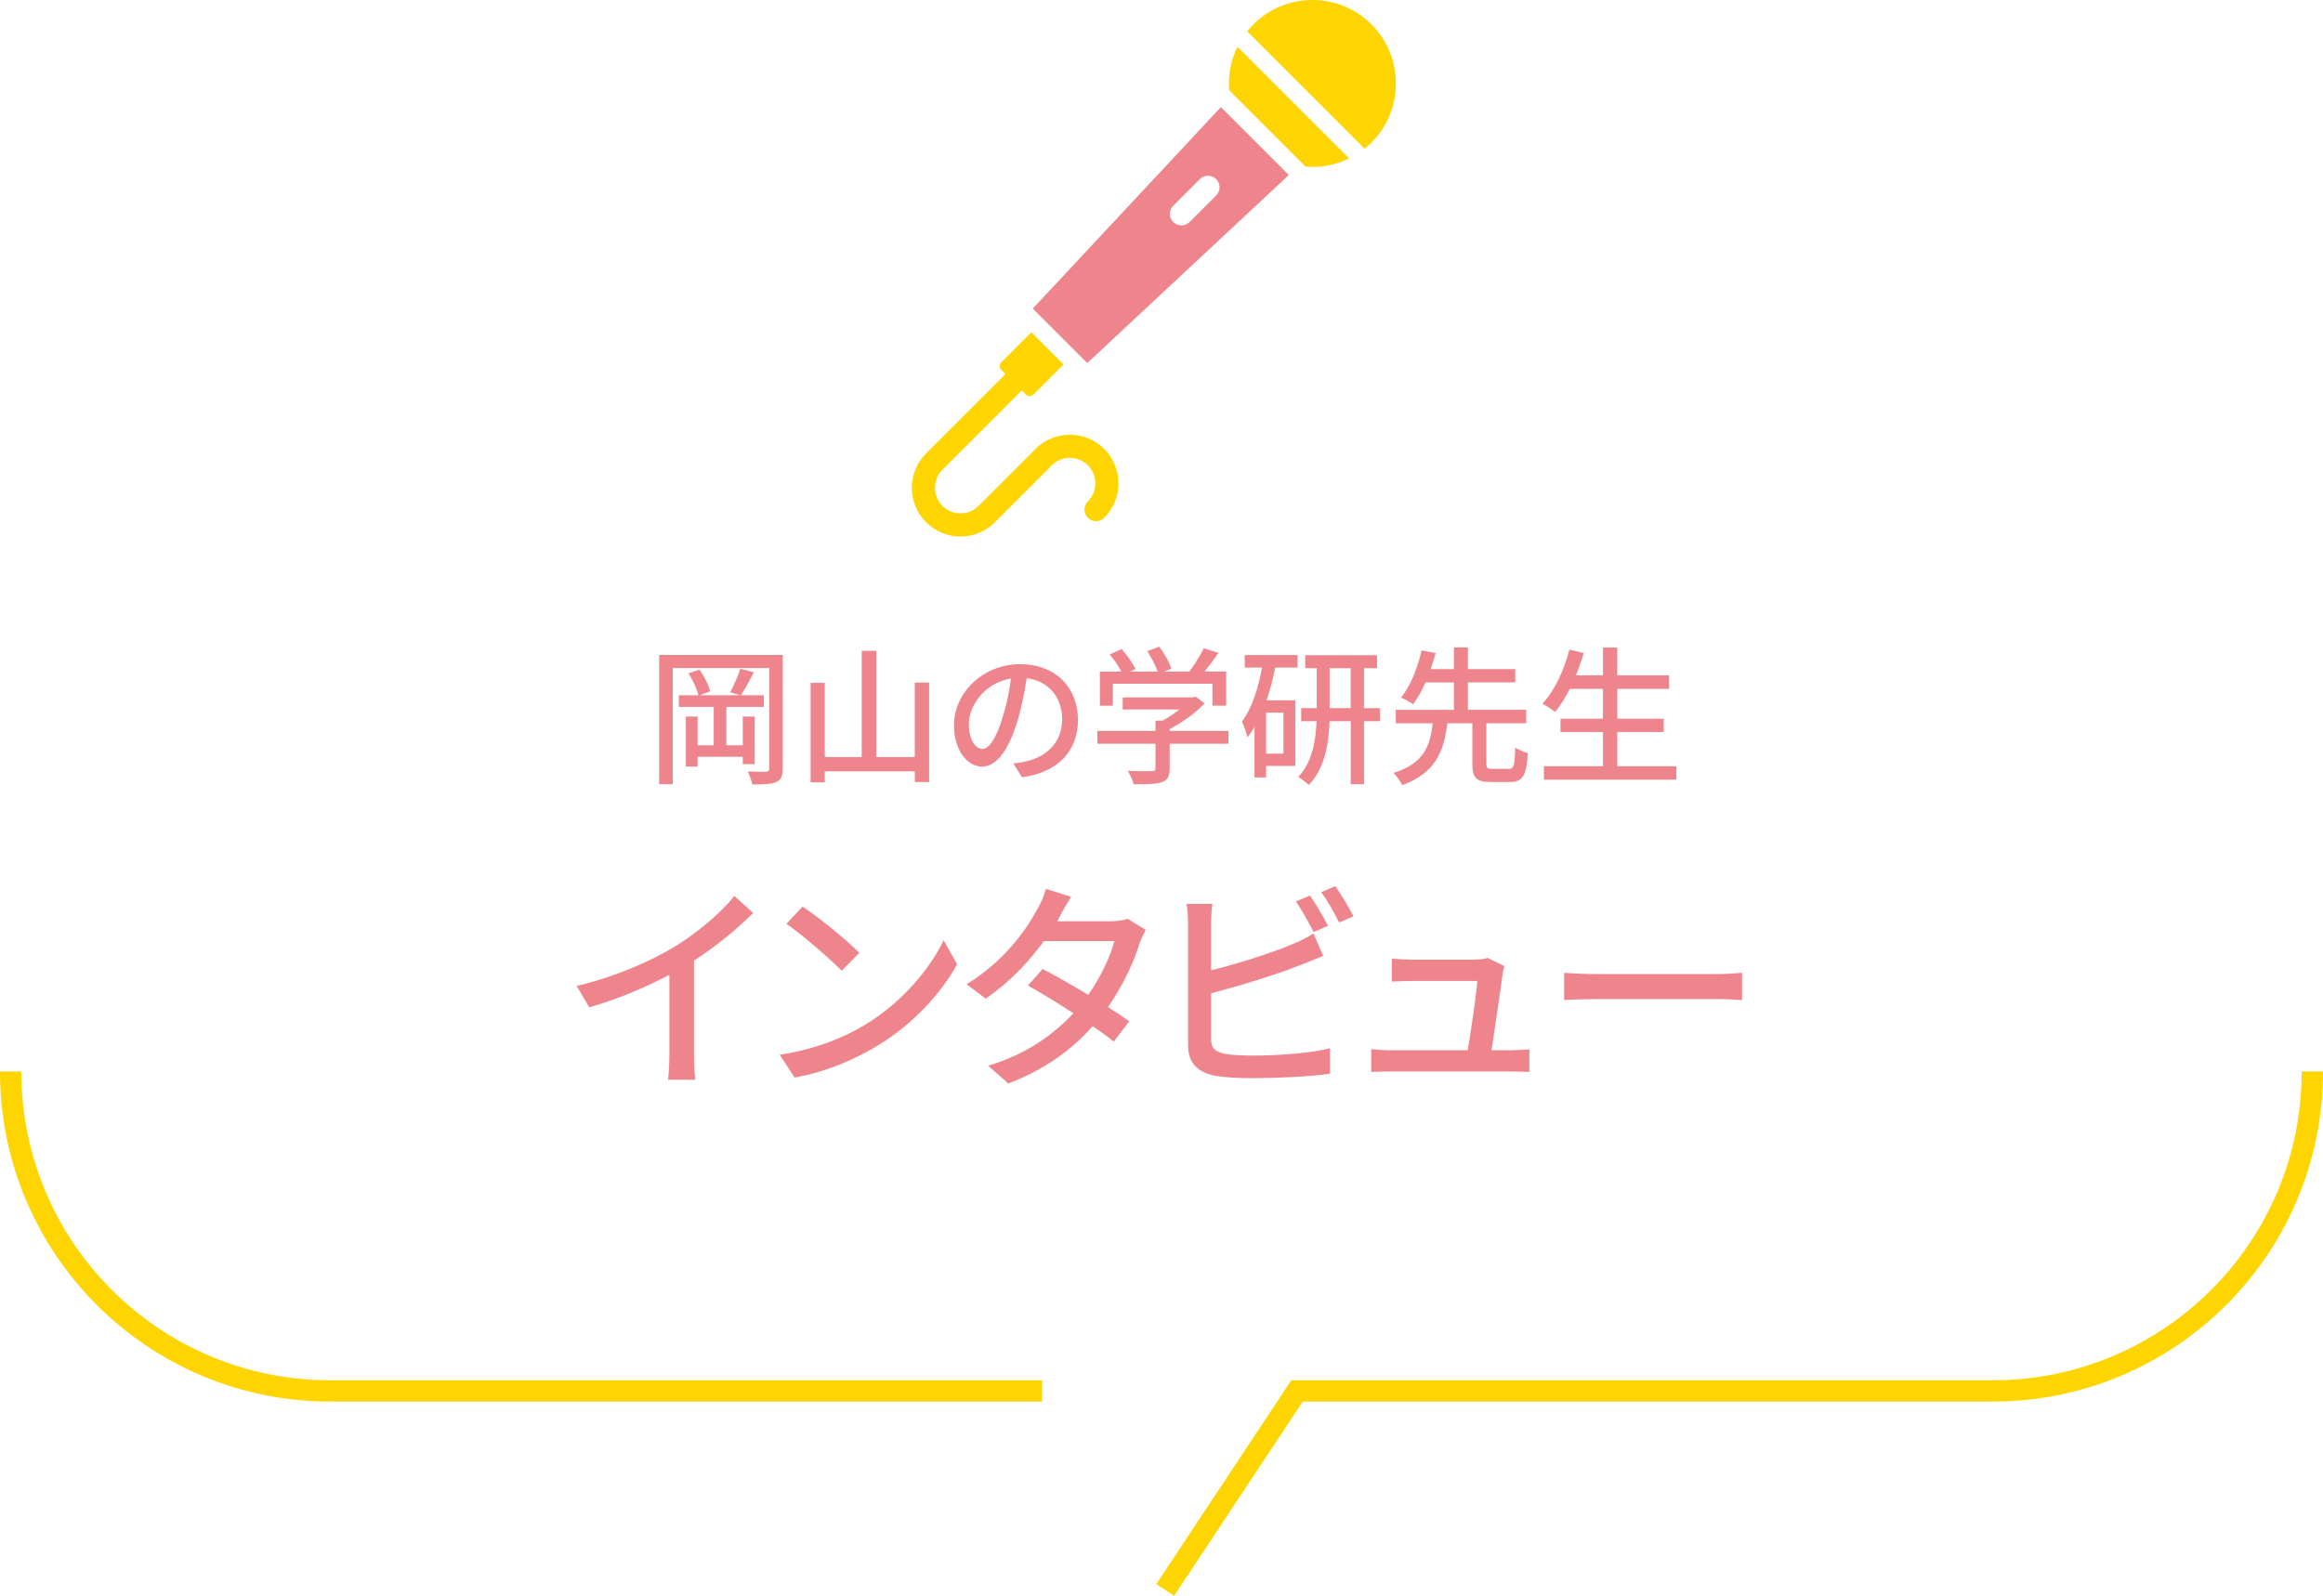 <?xml version="1.0" encoding="UTF-8"?>
<svg id="_レイヤー_2" data-name="レイヤー 2" xmlns="http://www.w3.org/2000/svg" viewBox="0 0 436.25 299.76">
  <defs>
    <style>
      .cls-1 {
        fill: #ef858c;
      }

      .cls-1, .cls-2 {
        stroke-width: 0px;
      }

      .cls-3 {
        fill: none;
        stroke: #fed501;
        stroke-miterlimit: 10;
        stroke-width: 4px;
      }

      .cls-2 {
        fill: #fed501;
      }
    </style>
  </defs>
  <g id="_内容" data-name="内容">
    <g>
      <g>
        <path class="cls-1" d="M147,144.35c0,1.4-.31,2.13-1.2,2.55-.9.39-2.27.45-4.51.45-.14-.67-.53-1.79-.87-2.44,1.48.08,2.97.08,3.42.06.45-.03.62-.17.62-.64v-18.84h-18.12v21.81h-2.55v-24.28h23.21v21.34ZM139.49,143.53v-1.37h-8.48v1.82h-2.21v-9.38h2.21v5.4h3.02v-7.22h-6.55v-2.18h3.67c-.25-1.15-1.04-2.88-1.88-4.12l2.07-.7c.92,1.23,1.76,2.94,2.02,4.09l-1.96.73h7.62l-1.88-.56c.64-1.2,1.48-3.11,1.88-4.42l2.55.67c-.81,1.54-1.68,3.22-2.44,4.31h4.31v2.18h-7.03v7.22h3.08v-5.4h2.24v8.93h-2.24Z"/>
        <path class="cls-1" d="M174.49,128.22v18.68h-2.69v-2.02h-16.91v2.07h-2.66v-18.68h2.66v13.94h6.94v-19.96h2.74v19.96h7.22v-14h2.69Z"/>
        <path class="cls-1" d="M190.29,143.39c.98-.08,1.79-.22,2.46-.39,3.56-.81,6.72-3.39,6.72-7.87,0-4.03-2.41-7.2-6.66-7.73-.39,2.49-.9,5.18-1.65,7.78-1.68,5.66-3.98,8.82-6.75,8.82s-5.26-3.11-5.26-7.73c0-6.16,5.46-11.51,12.4-11.51s10.89,4.65,10.89,10.47-3.72,9.83-10.5,10.78l-1.65-2.63ZM188.33,134.6c.7-2.18,1.23-4.7,1.51-7.14-4.98.81-7.9,5.15-7.9,8.57,0,3.19,1.43,4.65,2.55,4.65,1.2,0,2.55-1.79,3.84-6.08Z"/>
        <path class="cls-1" d="M230.69,139.7h-11.03v4.68c0,1.43-.36,2.16-1.51,2.55-1.15.36-2.8.39-5.24.39-.2-.73-.7-1.79-1.09-2.52,1.96.08,3.92.08,4.48.06.56-.03.7-.14.7-.56v-4.59h-10.92v-2.41h10.92v-1.93h1.32c1.09-.59,2.21-1.34,3.16-2.1h-10.64v-2.27h13.13l.56-.14,1.68,1.26c-1.68,1.79-4.14,3.58-6.55,4.82v.36h11.03v2.41ZM208.99,132.56h-2.44v-6.41h4.03c-.5-1.01-1.37-2.27-2.18-3.22l2.24-1.01c1.01,1.12,2.13,2.69,2.6,3.75l-1.01.48h5.18c-.39-1.12-1.21-2.66-1.96-3.84l2.27-.84c.95,1.26,1.9,3.02,2.27,4.14l-1.37.53h4.73c.98-1.29,2.07-3.05,2.72-4.37l2.74.87c-.81,1.2-1.74,2.44-2.6,3.5h4.06v6.41h-2.58v-4.12h-18.7v4.12Z"/>
        <path class="cls-1" d="M233.77,123.04h9.91v2.35h-4.2c-.42,2.13-.95,4.2-1.62,6.16h5.4v12.32h-5.49v2.16h-2.18v-9.46c-.42.7-.84,1.34-1.32,1.93-.14-.67-.67-2.24-1.04-2.94,1.85-2.49,3.05-6.19,3.78-10.16h-3.25v-2.35ZM241.02,133.87h-3.25v7.7h3.25v-7.7ZM259.17,135.47h-3.02v11.84h-2.49v-11.84h-3.98c-.14,4.2-.87,8.85-3.89,11.98-.45-.42-1.4-1.18-1.99-1.51,2.66-2.77,3.3-6.89,3.44-10.47h-2.88v-2.46h2.91v-7.5h-2.16v-2.44h13.5v2.44h-2.46v7.5h3.02v2.46ZM253.65,133.01v-7.5h-3.95v7.5h3.95Z"/>
        <path class="cls-1" d="M283.36,144.43c.92,0,1.09-.56,1.2-4.03.56.45,1.68.87,2.35,1.06-.25,4.28-.95,5.43-3.33,5.43h-3.64c-2.77,0-3.44-.84-3.44-3.47v-7.56h-4.7c-.62,5.18-2.13,9.3-8.48,11.62-.31-.7-1.04-1.74-1.62-2.3,5.74-1.76,6.89-5.15,7.36-9.32h-6.94v-2.52h10.92v-5.15h-5.35c-.67,1.51-1.43,2.94-2.3,4.09-.62-.42-1.65-.98-2.29-1.23,1.88-2.3,3.25-6.05,3.86-8.88l2.66.5c-.28.95-.59,1.99-.95,3.02h4.37v-4.09h2.63v4.09h8.88v2.49h-8.88v5.15h10.95v2.52h-7.48v7.56c0,.87.17,1.01,1.12,1.01h3.11Z"/>
        <path class="cls-1" d="M314.8,143.93v2.52h-24.86v-2.52h11.09v-6.44h-7.98v-2.49h7.98v-5.6h-6.22c-.87,1.68-1.79,3.16-2.77,4.34-.53-.45-1.68-1.2-2.38-1.57,2.27-2.38,4.03-6.22,5.07-10.14l2.69.62c-.42,1.43-.92,2.86-1.46,4.2h5.07v-5.21h2.69v5.21h9.74v2.55h-9.74v5.6h8.71v2.49h-8.71v6.44h11.09Z"/>
      </g>
      <g>
        <path class="cls-1" d="M130.33,197.91c0,1.71.08,3.99.29,4.91h-5.16c.12-.92.25-3.2.25-4.91v-14.81c-4.37,2.33-9.9,4.66-15.06,6.11l-2.37-4.03c7.11-1.62,14.14-4.7,18.76-7.57,4.2-2.62,8.53-6.32,10.86-9.32l3.54,3.2c-3,3-6.91,6.24-11.11,8.94v17.47Z"/>
        <path class="cls-1" d="M162.78,192.29c6.7-4.12,11.9-10.36,14.43-15.68l2.54,4.53c-2.99,5.37-8.11,11.06-14.6,15.06-4.2,2.58-9.48,5.03-15.93,6.2l-2.79-4.28c6.95-1.04,12.35-3.37,16.35-5.82ZM161.37,178.98l-3.29,3.37c-2.16-2.2-7.32-6.7-10.4-8.82l3.04-3.24c2.95,1.95,8.32,6.28,10.65,8.69Z"/>
        <path class="cls-1" d="M215.16,174.65c-.37.71-.87,1.75-1.17,2.58-1.04,3.45-3.08,7.86-5.91,11.94,1.54,1,2.95,1.91,3.99,2.66l-2.91,3.83c-1-.83-2.37-1.83-3.95-2.91-3.7,4.2-8.78,8.07-15.85,10.77l-3.79-3.33c7.32-2.2,12.4-5.99,16.01-9.86-3.08-2-6.28-3.95-8.53-5.2l2.75-3.12c2.33,1.21,5.53,3.04,8.57,4.87,2.29-3.29,4.16-7.2,4.91-10.11h-13.23c-2.75,3.79-6.49,7.78-10.94,10.81l-3.58-2.7c7.24-4.45,11.36-10.48,13.31-14.18.54-.83,1.29-2.54,1.58-3.74l4.74,1.5c-.79,1.25-1.71,2.83-2.12,3.66l-.5.92h10.11c1.17,0,2.33-.17,3.12-.46l3.37,2.08Z"/>
        <path class="cls-1" d="M227.43,195.08c0,2,.87,2.5,2.83,2.91,1.25.21,3.2.29,5.2.29,4.37,0,10.9-.46,14.31-1.37v4.78c-3.74.54-9.98.83-14.56.83-2.58,0-5.08-.12-6.82-.42-3.37-.62-5.28-2.29-5.28-5.78v-22.79c0-.96-.08-2.66-.29-3.74h4.87c-.17,1.08-.25,2.58-.25,3.74v8.73c4.91-1.21,11.15-3.16,15.18-4.87,1.37-.54,2.66-1.17,4.04-2.04l1.83,4.2c-1.37.54-3.04,1.29-4.37,1.75-4.45,1.79-11.44,3.91-16.68,5.28v8.49ZM246.69,175.07c-.87-1.66-2.21-4.16-3.33-5.74l2.66-1.12c1.04,1.5,2.54,4.08,3.37,5.7l-2.7,1.17ZM250.77,166.46c1.08,1.54,2.66,4.16,3.41,5.66l-2.7,1.16c-.87-1.79-2.21-4.16-3.37-5.7l2.66-1.12Z"/>
        <path class="cls-1" d="M283.59,197.28c.96,0,2.66-.08,3.62-.17v4.24c-.79-.04-2.54-.08-3.54-.08h-22.42c-1.37,0-2.33.04-3.74.08v-4.28c1.08.12,2.41.21,3.74.21h14.39c.58-3.54,1.66-10.69,1.79-13.02h-12.35c-1.25,0-2.58.08-3.7.12v-4.33c1.04.12,2.62.21,3.66.21h11.81c.75,0,2.08-.12,2.5-.33l3.16,1.54c-.12.46-.25,1.08-.33,1.5-.33,2.66-1.5,10.44-2.08,14.31h3.49Z"/>
        <path class="cls-1" d="M293.74,182.72c1.33.12,3.91.25,6.16.25h22.59c2.04,0,3.66-.17,4.66-.25v5.12c-.91-.04-2.79-.17-4.62-.17h-22.63c-2.33,0-4.78.08-6.16.17v-5.12Z"/>
      </g>
      <g>
        <path class="cls-3" d="M195.71,261.27H62c-33.14,0-60-26.86-60-60h0"/>
        <path class="cls-3" d="M434.25,201.27h0c0,33.14-26.86,60-60,60h-130.68l-24.75,37.38"/>
      </g>
      <g>
        <path class="cls-1" d="M242.03,32.87l-12.75-12.75-35.33,37.85,10.23,10.23,37.86-35.33ZM220.34,38.63l4.98-4.98c.85-.85,2.22-.85,3.07,0,.85.85.85,2.22,0,3.07l-4.98,4.98c-.42.42-.98.64-1.54.64s-1.11-.21-1.54-.64c-.85-.85-.85-2.22,0-3.07Z"/>
        <g>
          <path class="cls-2" d="M194.45,84.34l-10.69,10.69c-.91.91-2.11,1.4-3.39,1.4s-2.49-.5-3.39-1.41c-1.87-1.87-1.87-4.91,0-6.78l14.91-14.91.78.78c.2.2.45.29.71.29s.51-.1.71-.29l5.64-5.64-6.05-6.05-5.64,5.64c-.19.19-.29.44-.29.71s.11.52.29.71l.78.78-14.91,14.91c-3.56,3.56-3.56,9.36,0,12.93,1.73,1.73,4.02,2.68,6.46,2.68s4.74-.95,6.46-2.68l10.69-10.69c1.87-1.87,4.91-1.87,6.78,0,1.87,1.87,1.87,4.91,0,6.78-.85.85-.85,2.22,0,3.07.85.85,2.22.85,3.07,0,3.56-3.56,3.56-9.36,0-12.93-3.56-3.56-9.36-3.56-12.93,0Z"/>
          <path class="cls-2" d="M257.56,4.59c-2.96-2.96-6.9-4.59-11.09-4.59s-8.13,1.63-11.09,4.59c-.41.41-.8.85-1.16,1.3l22.04,22.04c.45-.36.88-.75,1.3-1.16,6.11-6.11,6.11-16.06,0-22.18Z"/>
          <path class="cls-2" d="M253.37,29.77l-20.99-20.99c-1.23,2.51-1.77,5.32-1.54,8.18l7.17,7.17,7.17,7.17c2.86.23,5.67-.31,8.18-1.54Z"/>
        </g>
      </g>
    </g>
  </g>
</svg>